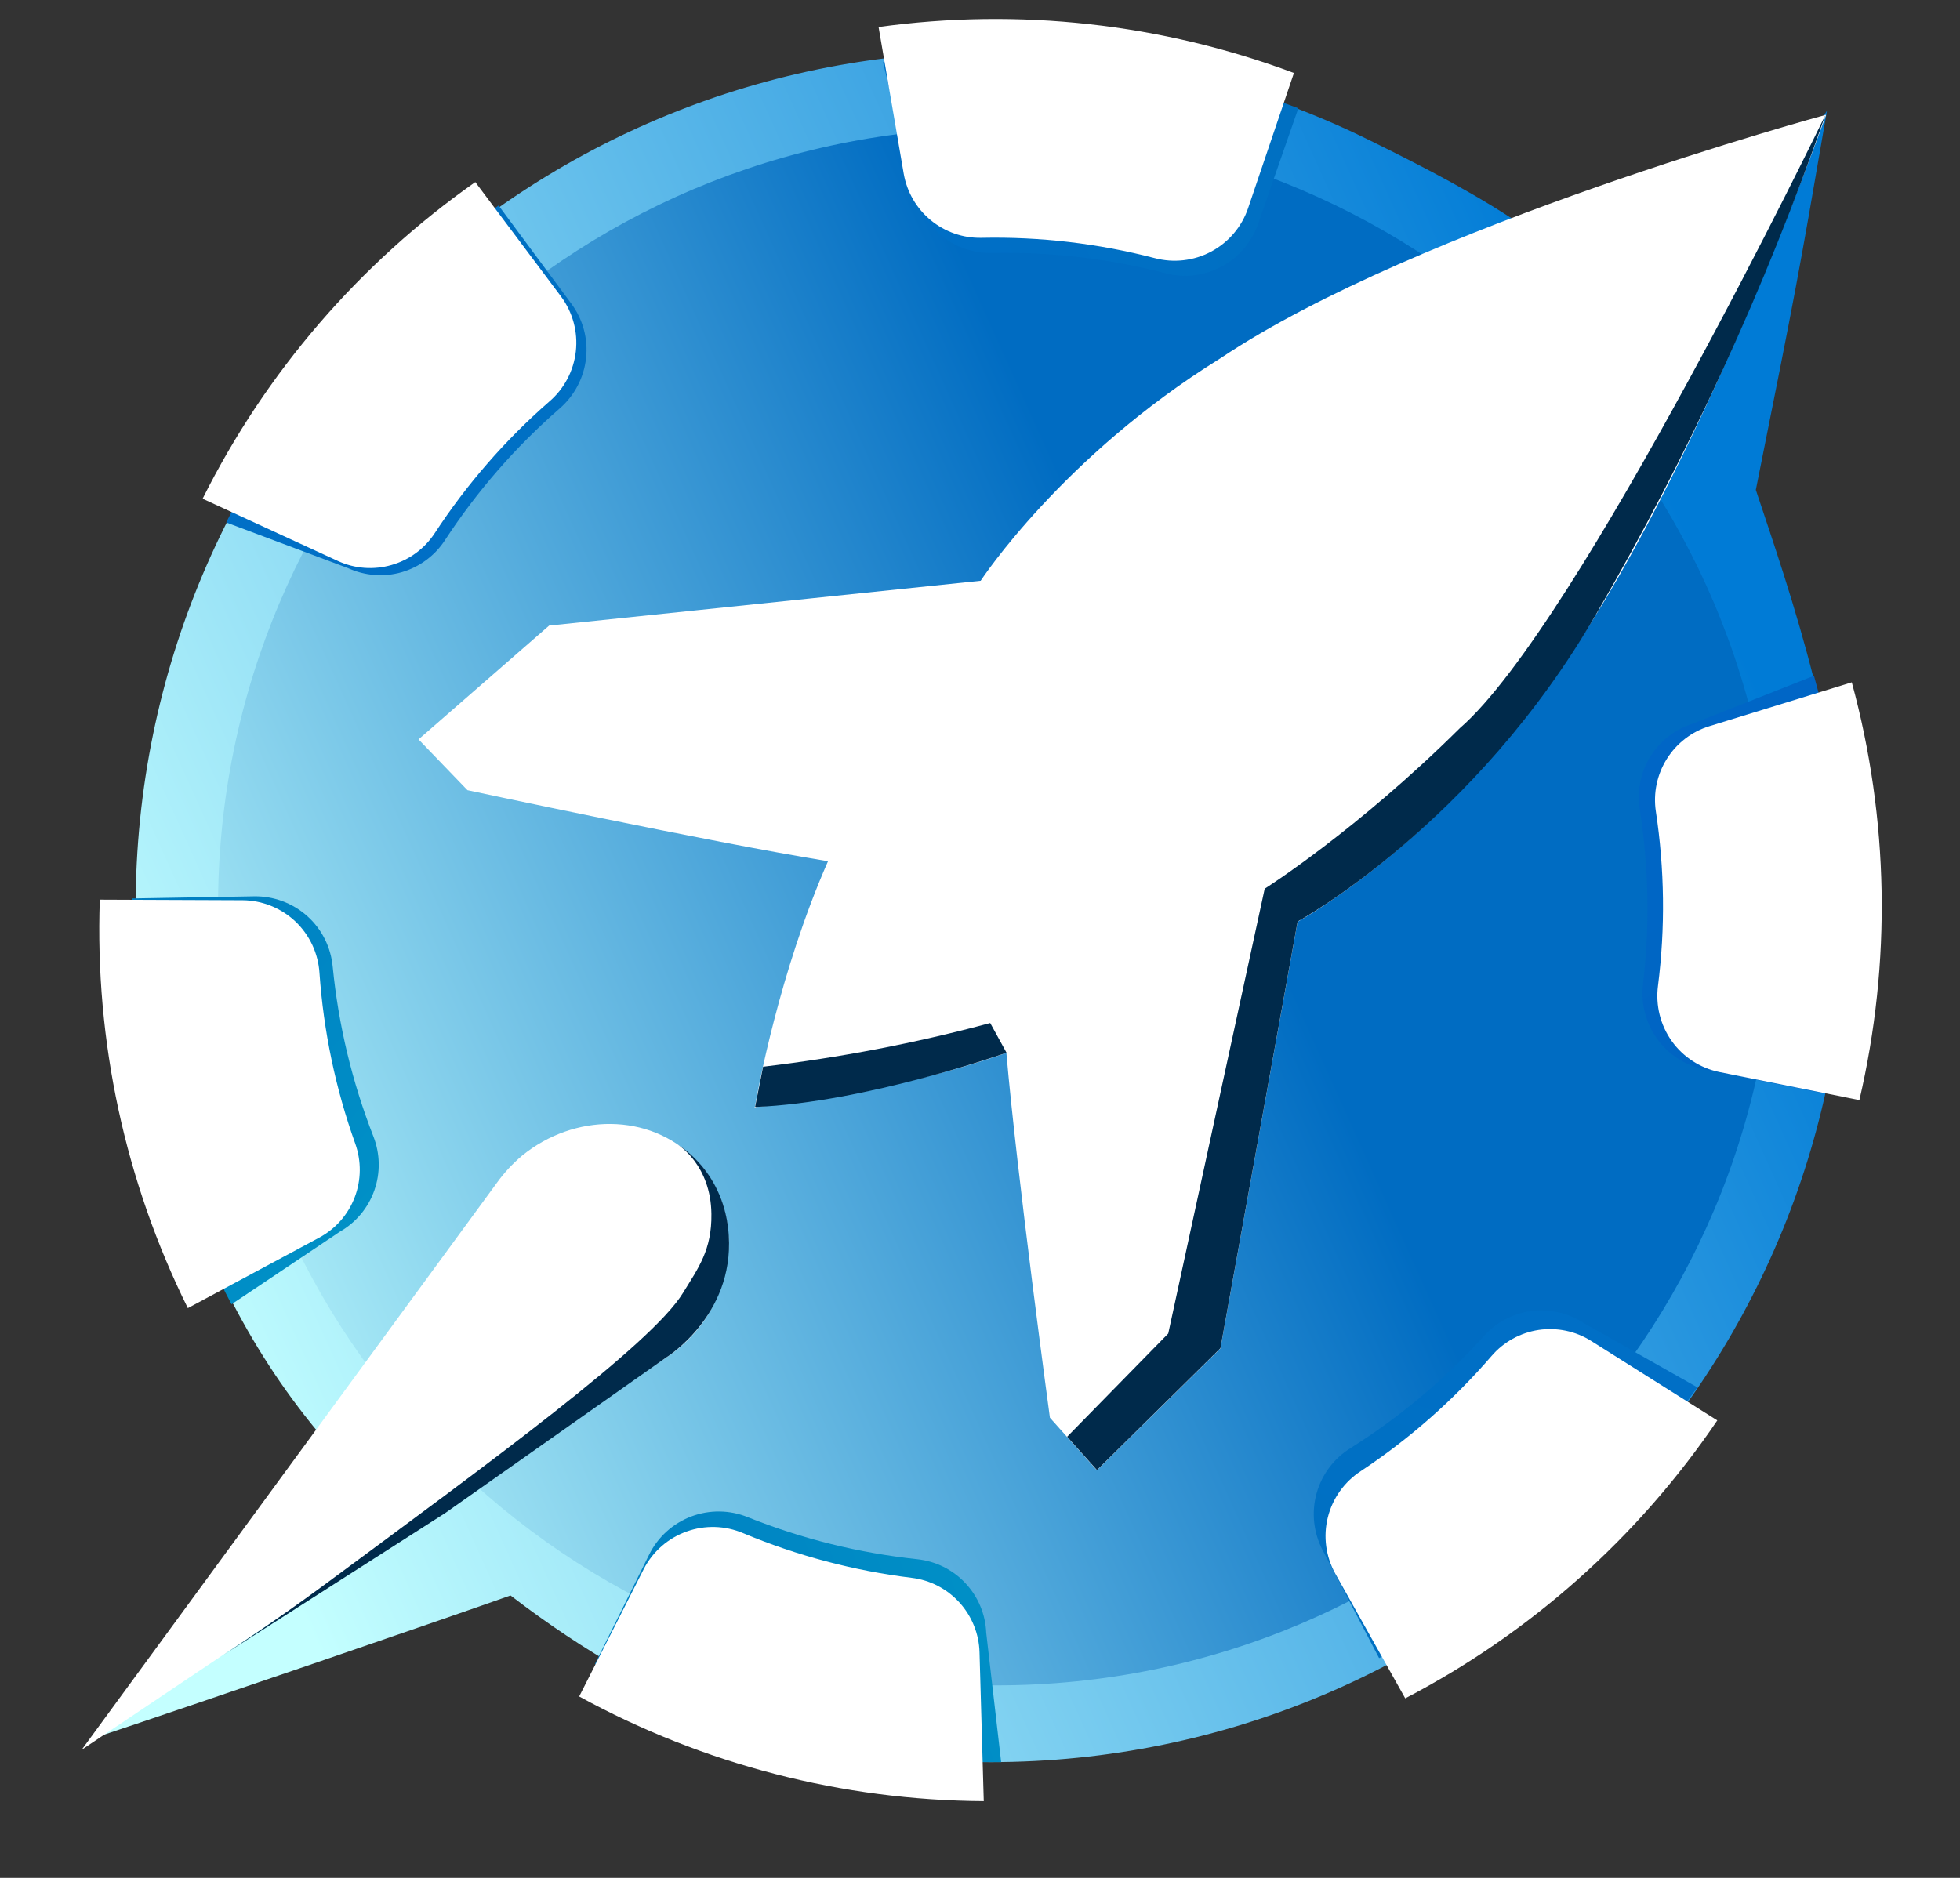 <svg width="24" height="23" viewBox="0 0 24 23" fill="none" xmlns="http://www.w3.org/2000/svg">
<rect x="0" y="0" width="24" height="23" fill="#333333" stroke="none"/>
<path d="M21.5 6C22 3.5 22.009 3.457 22.371 1.357C21.532 2.617 20.943 3.59 20.313 4.325C19.336 3.054 18.193 2.418 16.754 1.71C15.316 1.002 13.734 0.634 12.131 0.635C6.351 0.635 1.661 5.324 1.661 11.108C1.66 12.569 1.965 14.015 2.557 15.351C3.149 16.687 3.882 17.669 4.966 18.649C3.793 19.488 1.158 21.285 1.158 21.285C2.413 20.867 5.514 19.804 6.251 19.541C8.073 20.938 9.835 21.584 12.131 21.582C17.913 21.582 22.601 16.891 22.601 11.11C22.604 9.208 21.92 7.259 21.5 6Z" fill="url(#paint0_linear_616_332)"/>
<path d="M12.205 20.642C17.471 20.642 21.74 16.372 21.74 11.104C21.74 5.837 17.471 1.567 12.205 1.567C6.939 1.567 2.67 5.837 2.67 11.104C2.67 16.372 6.939 20.642 12.205 20.642Z" fill="url(#paint1_linear_616_332)"/>
<path d="M1 21.431L8.157 16.628C8.328 16.515 8.478 16.373 8.6 16.207C9.052 15.579 9.037 14.726 8.507 14.191C7.949 13.628 7.032 13.633 6.392 14.155C6.277 14.252 6.174 14.363 6.086 14.485L1 21.431Z" fill="white"/>
<path d="M22.36 1.408C22.36 1.408 20.636 6.27 18.825 8.572C17.487 10.41 15.889 11.29 15.889 11.29L14.944 16.516L13.431 18.008L12.856 17.364C12.856 17.364 12.452 14.392 12.323 12.896C10.923 13.388 9.431 13.542 9.257 13.559L9.243 13.572L9.243 13.56L9.238 13.56L9.244 13.555C9.274 13.383 9.541 11.906 10.139 10.548C8.657 10.307 5.724 9.678 5.724 9.678L5.125 9.056L6.724 7.662L12.008 7.113C12.008 7.113 13.006 5.589 14.94 4.391C17.372 2.76 22.352 1.408 22.352 1.408L22.36 1.408Z" fill="white"/>
<path fill-rule="evenodd" clip-rule="evenodd" d="M2.77 6.399C3.543 4.848 4.689 3.514 6.105 2.517L6.994 3.717C7.138 3.91 7.203 4.15 7.176 4.389C7.149 4.628 7.033 4.848 6.851 5.005C6.312 5.475 5.84 6.017 5.449 6.615C5.326 6.805 5.138 6.944 4.92 7.008C4.703 7.071 4.47 7.053 4.263 6.959L2.77 6.399Z" fill="url(#paint2_linear_616_332)"/>
<path fill-rule="evenodd" clip-rule="evenodd" d="M20.784 16.992C19.78 18.404 18.441 19.543 16.887 20.308L16.195 18.985C16.084 18.772 16.057 18.524 16.121 18.292C16.185 18.06 16.334 17.861 16.539 17.735C17.144 17.354 17.694 16.892 18.172 16.362C18.324 16.194 18.531 16.085 18.756 16.057C18.98 16.029 19.207 16.082 19.396 16.207L20.784 16.992Z" fill="url(#paint3_linear_616_332)"/>
<path fill-rule="evenodd" clip-rule="evenodd" d="M22.212 8.277C22.678 9.945 22.723 11.704 22.34 13.393L20.876 13.099C20.64 13.052 20.431 12.918 20.291 12.723C20.15 12.527 20.089 12.286 20.119 12.047C20.203 11.338 20.189 10.62 20.079 9.914C20.043 9.69 20.088 9.461 20.207 9.269C20.326 9.076 20.51 8.932 20.726 8.864L22.212 8.277Z" fill="url(#paint4_linear_616_332)"/>
<path fill-rule="evenodd" clip-rule="evenodd" d="M2.835 15.975C2.023 14.444 1.605 12.736 1.617 11.004L3.11 10.978C3.35 10.974 3.583 11.06 3.762 11.22C3.941 11.38 4.052 11.602 4.074 11.841C4.144 12.554 4.312 13.254 4.573 13.921C4.655 14.132 4.659 14.366 4.584 14.579C4.509 14.793 4.359 14.973 4.163 15.085L2.835 15.975Z" fill="url(#paint5_linear_616_332)"/>
<path fill-rule="evenodd" clip-rule="evenodd" d="M12.259 21.582C10.527 21.6 8.817 21.187 7.285 20.38L7.948 19.042C8.054 18.826 8.239 18.659 8.463 18.574C8.688 18.489 8.937 18.492 9.159 18.583C9.823 18.849 10.52 19.021 11.231 19.097C11.456 19.121 11.666 19.224 11.821 19.39C11.976 19.555 12.067 19.77 12.076 19.997L12.259 21.582Z" fill="url(#paint6_linear_616_332)"/>
<path fill-rule="evenodd" clip-rule="evenodd" d="M10.812 0.762C12.528 0.525 14.275 0.719 15.898 1.326L15.407 2.737C15.329 2.964 15.168 3.154 14.955 3.267C14.743 3.38 14.496 3.408 14.263 3.345C13.572 3.166 12.858 3.083 12.144 3.098C11.918 3.103 11.697 3.026 11.522 2.882C11.348 2.738 11.23 2.536 11.192 2.313L10.812 0.762Z" fill="url(#paint7_linear_616_332)"/>
<path fill-rule="evenodd" clip-rule="evenodd" d="M22.675 8.357C23.13 10.029 23.162 11.787 22.768 13.474L21.052 13.13C20.817 13.081 20.608 12.945 20.469 12.749C20.33 12.553 20.271 12.311 20.302 12.073C20.392 11.364 20.383 10.646 20.276 9.939C20.242 9.715 20.29 9.486 20.41 9.295C20.53 9.103 20.716 8.96 20.932 8.894L22.675 8.357Z" fill="white"/>
<path fill-rule="evenodd" clip-rule="evenodd" d="M21.028 17.397C20.056 18.831 18.743 20.001 17.207 20.801L16.351 19.275C16.234 19.065 16.201 18.818 16.259 18.585C16.317 18.351 16.462 18.149 16.663 18.018C17.259 17.623 17.798 17.148 18.265 16.607C18.412 16.436 18.617 16.323 18.84 16.289C19.064 16.256 19.293 16.303 19.484 16.424L21.028 17.397Z" fill="white"/>
<path fill-rule="evenodd" clip-rule="evenodd" d="M12.046 22.06C10.314 22.05 8.611 21.61 7.092 20.778L7.884 19.215C7.994 19.002 8.181 18.839 8.407 18.758C8.632 18.677 8.88 18.684 9.1 18.778C9.76 19.054 10.454 19.238 11.163 19.325C11.388 19.352 11.595 19.459 11.748 19.627C11.9 19.794 11.988 20.011 11.994 20.237L12.046 22.06Z" fill="white"/>
<path fill-rule="evenodd" clip-rule="evenodd" d="M2.3 16.022C1.532 14.47 1.161 12.751 1.222 11.019L2.972 11.026C3.213 11.028 3.443 11.122 3.618 11.287C3.792 11.453 3.897 11.678 3.912 11.918C3.962 12.631 4.109 13.334 4.35 14.007C4.426 14.22 4.424 14.454 4.343 14.665C4.262 14.877 4.108 15.052 3.908 15.159L2.3 16.022Z" fill="white"/>
<path fill-rule="evenodd" clip-rule="evenodd" d="M2.481 6.108C3.255 4.559 4.403 3.226 5.82 2.23L6.87 3.632C7.013 3.825 7.078 4.065 7.051 4.304C7.024 4.543 6.908 4.763 6.725 4.919C6.187 5.389 5.715 5.931 5.324 6.529C5.2 6.719 5.012 6.858 4.794 6.92C4.577 6.983 4.344 6.966 4.138 6.871L2.481 6.108Z" fill="white"/>
<path fill-rule="evenodd" clip-rule="evenodd" d="M10.758 0.331C12.474 0.094 14.222 0.287 15.844 0.894L15.282 2.552C15.204 2.78 15.042 2.969 14.83 3.082C14.618 3.195 14.37 3.223 14.138 3.161C13.446 2.981 12.733 2.898 12.019 2.913C11.792 2.918 11.572 2.841 11.397 2.697C11.222 2.553 11.105 2.351 11.066 2.128L10.758 0.331Z" fill="white"/>
<path d="M22.352 1.408C22.352 1.408 19.328 7.662 17.876 8.918C16.618 10.168 15.486 10.885 15.486 10.885L14.305 16.333L13.067 17.597L13.432 18.005L14.944 16.513L15.889 11.287C15.889 11.287 18.058 10.107 19.555 7.504C20.679 5.565 21.615 3.524 22.352 1.408Z" fill="#002A4B"/>
<path d="M12.125 12.53L12.325 12.894C12.325 12.894 10.592 13.506 9.246 13.558L9.344 13.065C10.283 12.954 11.213 12.776 12.125 12.53Z" fill="#002A4B"/>
<path d="M8.305 14.024C8.305 14.024 8.704 14.268 8.711 14.868C8.717 15.311 8.551 15.529 8.363 15.836C7.973 16.473 5.986 17.92 3.982 19.403C3.348 19.872 2.733 20.271 2.733 20.271L5.448 18.534L8.155 16.628C8.155 16.628 8.986 16.119 8.924 15.133C8.875 14.347 8.305 14.024 8.305 14.024Z" fill="#002A4B"/>
<defs>
<linearGradient id="paint0_linear_616_332" x1="1.866" y1="15.738" x2="20.956" y2="7.129" gradientUnits="userSpaceOnUse">
<stop stop-color="#C4FFFF"/>
<stop offset="1" stop-color="#007BD6"/>
</linearGradient>
<linearGradient id="paint1_linear_616_332" x1="0.434" y1="16.415" x2="15.145" y2="9.78" gradientUnits="userSpaceOnUse">
<stop offset="0.06" stop-color="#C4FFFF"/>
<stop offset="0.98" stop-color="#006CC2"/>
</linearGradient>
<linearGradient id="paint2_linear_616_332" x1="5.788" y1="-0.747" x2="2.474" y2="24.203" gradientUnits="userSpaceOnUse">
<stop stop-color="#0071BF"/>
<stop offset="1" stop-color="#006BD6"/>
</linearGradient>
<linearGradient id="paint3_linear_616_332" x1="16.694" y1="23.582" x2="23.841" y2="-0.551" gradientUnits="userSpaceOnUse">
<stop stop-color="#0071BF"/>
<stop offset="1" stop-color="#006BD6"/>
</linearGradient>
<linearGradient id="paint4_linear_616_332" x1="24.762" y1="15.599" x2="10.485" y2="-5.127" gradientUnits="userSpaceOnUse">
<stop stop-color="#0064BF"/>
<stop offset="1" stop-color="#006BD6"/>
</linearGradient>
<linearGradient id="paint5_linear_616_332" x1="-1.224" y1="9.364" x2="17.147" y2="26.566" gradientUnits="userSpaceOnUse">
<stop stop-color="#0071BF"/>
<stop offset="1" stop-color="#00D4D6"/>
</linearGradient>
<linearGradient id="paint6_linear_616_332" x1="4.674" y1="22.169" x2="28.431" y2="13.683" gradientUnits="userSpaceOnUse">
<stop stop-color="#0071BF"/>
<stop offset="1" stop-color="#00D4D6"/>
</linearGradient>
<linearGradient id="paint7_linear_616_332" x1="18.414" y1="-0.778" x2="-4.052" y2="10.562" gradientUnits="userSpaceOnUse">
<stop stop-color="#0071BF"/>
<stop offset="1" stop-color="#006BD6"/>
</linearGradient>
</defs>
</svg>
